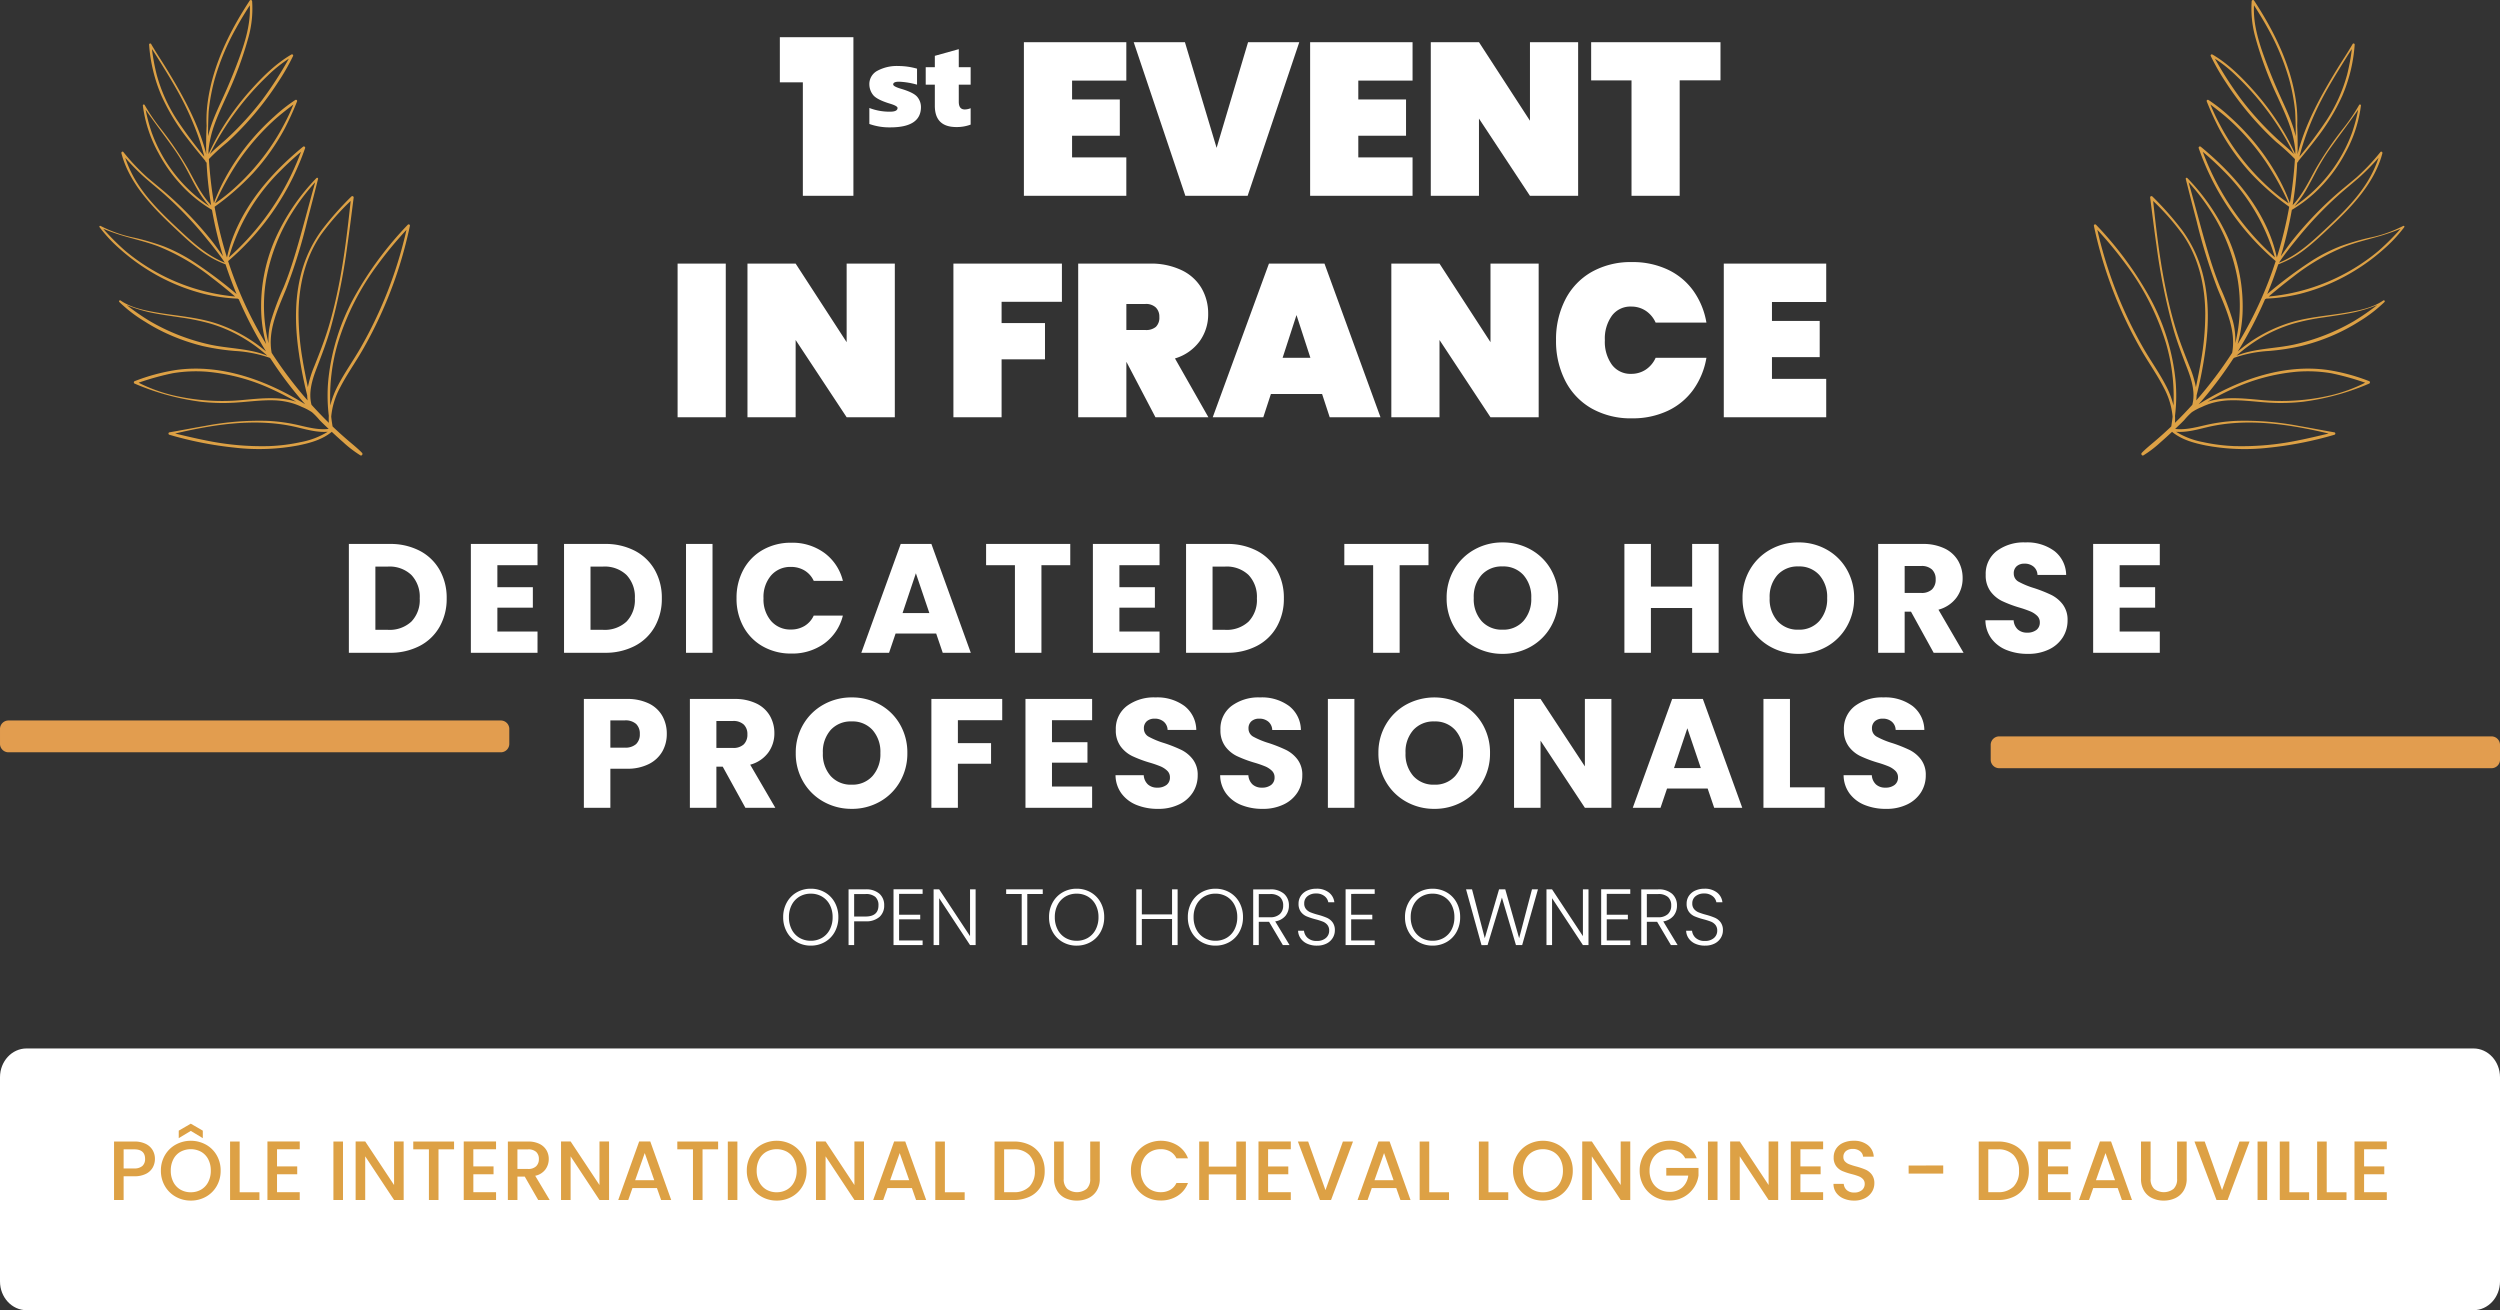<svg xmlns="http://www.w3.org/2000/svg" width="704.541" height="369.236" viewBox="0 0 704.541 369.236">
  <rect x="0" y="0" width="704.541" height="369.236" fill="#333333" stroke="none"/>
  <g id="First" transform="translate(-703 -213.604)">
    <g id="Groupe_1757" data-name="Groupe 1757" transform="translate(703 509.076)">
      <path id="Tracé_3701" data-name="Tracé 3701" d="M5.34,0C1.21,0-2.136,3.631-2.136,8.1V65.66c0,4.473,3.346,8.1,7.476,8.1H694.929c4.127,0,7.476-3.631,7.476-8.1V8.1c0-4.473-3.35-8.1-7.476-8.1Z" transform="translate(2.136)" fill="#fff"/>
      <path id="Tracé_3702" data-name="Tracé 3702" d="M37.274,12.7a4.976,4.976,0,0,1-.593,2.371,4.443,4.443,0,0,1-1.9,1.814,7.041,7.041,0,0,1-3.344.7H28.452v6.687h-2.7V7.794H31.44a7.186,7.186,0,0,1,3.213.652,4.534,4.534,0,0,1,1.968,1.767A4.839,4.839,0,0,1,37.274,12.7Zm-5.834,2.68a3.3,3.3,0,0,0,2.3-.7A2.559,2.559,0,0,0,34.5,12.7q0-2.7-3.059-2.7H28.452v5.383Zm15.936,9.059a8.537,8.537,0,0,1-4.233-1.079,8,8,0,0,1-3.059-3.012A8.481,8.481,0,0,1,38.957,16a8.417,8.417,0,0,1,1.126-4.34,8.02,8.02,0,0,1,3.059-3,8.889,8.889,0,0,1,8.489,0,7.935,7.935,0,0,1,3.047,3A8.487,8.487,0,0,1,55.794,16a8.551,8.551,0,0,1-1.115,4.351,7.91,7.91,0,0,1-3.047,3.012A8.584,8.584,0,0,1,47.376,24.441Zm0-2.348a5.681,5.681,0,0,0,2.917-.747,5.179,5.179,0,0,0,2-2.134A6.853,6.853,0,0,0,53.02,16a6.781,6.781,0,0,0-.723-3.2,5.116,5.116,0,0,0-2-2.111,6.154,6.154,0,0,0-5.834,0,5.116,5.116,0,0,0-2,2.111,6.781,6.781,0,0,0-.723,3.2,6.853,6.853,0,0,0,.723,3.213,5.178,5.178,0,0,0,2,2.134A5.681,5.681,0,0,0,47.376,22.094Zm0-17.287L43.985,6.846V4.735l3.391-1.968,3.391,1.968V6.846ZM61.153,22.094h5.573v2.182H58.45V7.794h2.7ZM71.682,9.976v4.838h5.691v2.205H71.682V22.07h6.4v2.205H68.979V7.771h9.106V9.976ZM90.274,7.794V24.275h-2.7V7.794Zm17.1,16.481h-2.7L96.534,11.968V24.275h-2.7V7.771h2.7l8.134,12.284V7.771h2.7Zm14.2-16.481V10h-4.387V24.275h-2.7V10h-4.411V7.794Zm5.43,2.182v4.838H132.7v2.205h-5.691V22.07h6.4v2.205H124.3V7.771h9.106V9.976Zm18.283,14.3L141.5,17.683h-2.063v6.592h-2.7V7.794h5.691a7.077,7.077,0,0,1,3.213.664,4.606,4.606,0,0,1,1.968,1.779,4.839,4.839,0,0,1,.652,2.49,4.934,4.934,0,0,1-.937,2.929,4.754,4.754,0,0,1-2.881,1.79l4.079,6.83Zm-5.857-8.75h2.988a3.135,3.135,0,0,0,2.288-.759,2.732,2.732,0,0,0,.771-2.039,2.636,2.636,0,0,0-.759-2,3.224,3.224,0,0,0-2.3-.723h-2.988Zm25.824,8.75h-2.7l-8.134-12.307V24.275h-2.7V7.771h2.7l8.134,12.284V7.771h2.7Zm13.493-3.367h-6.9l-1.186,3.367h-2.822l5.9-16.5h3.13l5.9,16.5h-2.846ZM177.99,18.7l-2.68-7.659-2.7,7.659Zm18-10.908V10H191.6V24.275h-2.7V10h-4.411V7.794Zm5.43,0V24.275h-2.7V7.794Zm11.074,16.647a8.537,8.537,0,0,1-4.233-1.079,8,8,0,0,1-3.059-3.012A8.481,8.481,0,0,1,204.075,16a8.417,8.417,0,0,1,1.126-4.34,8.02,8.02,0,0,1,3.059-3,8.889,8.889,0,0,1,8.489,0,7.935,7.935,0,0,1,3.047,3A8.487,8.487,0,0,1,220.912,16a8.551,8.551,0,0,1-1.115,4.351,7.91,7.91,0,0,1-3.047,3.012A8.584,8.584,0,0,1,212.494,24.441Zm0-2.348a5.681,5.681,0,0,0,2.917-.747,5.179,5.179,0,0,0,2-2.134A6.853,6.853,0,0,0,218.137,16a6.781,6.781,0,0,0-.723-3.2,5.116,5.116,0,0,0-2-2.111,6.154,6.154,0,0,0-5.834,0,5.116,5.116,0,0,0-2,2.111,6.781,6.781,0,0,0-.723,3.2,6.852,6.852,0,0,0,.723,3.213,5.178,5.178,0,0,0,2,2.134A5.681,5.681,0,0,0,212.494,22.094Zm24.615,2.182h-2.7l-8.134-12.307V24.275h-2.7V7.771h2.7L234.4,20.054V7.771h2.7ZM250.6,20.908h-6.9l-1.186,3.367h-2.822l5.9-16.5h3.13l5.9,16.5h-2.846Zm-.759-2.205-2.68-7.659-2.7,7.659ZM259.9,22.094h5.573v2.182h-8.276V7.794h2.7Zm19.374-14.3A10.038,10.038,0,0,1,283.883,8.8a7.211,7.211,0,0,1,3.059,2.893,8.7,8.7,0,0,1,1.079,4.4,8.506,8.506,0,0,1-1.079,4.363,7.126,7.126,0,0,1-3.059,2.834,10.24,10.24,0,0,1-4.612.984h-5.383V7.794Zm0,14.276a5.948,5.948,0,0,0,4.434-1.565,6.018,6.018,0,0,0,1.541-4.411,6.222,6.222,0,0,0-1.541-4.482A5.847,5.847,0,0,0,279.271,10h-2.68V22.07Zm14.11-14.276V18.3a3.746,3.746,0,0,0,.984,2.822,4.463,4.463,0,0,0,5.5,0,3.746,3.746,0,0,0,.984-2.822V7.794h2.7V18.252a6.3,6.3,0,0,1-.877,3.415,5.445,5.445,0,0,1-2.348,2.087,7.573,7.573,0,0,1-3.249.688,7.5,7.5,0,0,1-3.237-.688,5.314,5.314,0,0,1-2.312-2.087,6.439,6.439,0,0,1-.854-3.415V7.794ZM312.328,16a8.417,8.417,0,0,1,1.126-4.34,8.02,8.02,0,0,1,3.059-3,8.993,8.993,0,0,1,8.916.213,7.359,7.359,0,0,1,2.976,3.664h-3.249a4.356,4.356,0,0,0-1.779-1.945,5.277,5.277,0,0,0-2.632-.64,5.753,5.753,0,0,0-2.917.735,5.116,5.116,0,0,0-2,2.111A6.781,6.781,0,0,0,315.1,16a6.781,6.781,0,0,0,.723,3.2,5.2,5.2,0,0,0,2,2.122,5.681,5.681,0,0,0,2.917.747,5.277,5.277,0,0,0,2.632-.64,4.356,4.356,0,0,0,1.779-1.945h3.249a7.3,7.3,0,0,1-2.976,3.652,8.659,8.659,0,0,1-4.683,1.281,8.518,8.518,0,0,1-4.245-1.079,8.045,8.045,0,0,1-3.047-3A8.417,8.417,0,0,1,312.328,16Zm32.393-8.2V24.275h-2.7V17.066h-7.754v7.209h-2.7V7.794h2.7v7.067h7.754V7.794Zm6.26,2.182v4.838h5.691v2.205h-5.691V22.07h6.4v2.205h-9.106V7.771h9.106V9.976Zm23.927-2.182-6.189,16.481h-3.13L359.376,7.794h2.893L367.154,21.5l4.909-13.706ZM387.1,20.908h-6.9l-1.186,3.367h-2.822l5.9-16.5h3.13l5.9,16.5h-2.846Zm-.759-2.205-2.68-7.659-2.7,7.659Zm10.055,3.391h5.573v2.182h-8.276V7.794h2.7Zm16.694,0h5.573v2.182h-8.276V7.794h2.7Zm15.343,2.348a8.537,8.537,0,0,1-4.233-1.079,8,8,0,0,1-3.059-3.012A8.481,8.481,0,0,1,420.011,16a8.417,8.417,0,0,1,1.126-4.34,8.02,8.02,0,0,1,3.059-3,8.889,8.889,0,0,1,8.489,0,7.935,7.935,0,0,1,3.047,3A8.487,8.487,0,0,1,436.848,16a8.551,8.551,0,0,1-1.115,4.351,7.91,7.91,0,0,1-3.047,3.012A8.584,8.584,0,0,1,428.43,24.441Zm0-2.348a5.681,5.681,0,0,0,2.917-.747,5.178,5.178,0,0,0,2-2.134A6.853,6.853,0,0,0,434.073,16a6.781,6.781,0,0,0-.723-3.2,5.116,5.116,0,0,0-2-2.111,6.154,6.154,0,0,0-5.834,0,5.116,5.116,0,0,0-2,2.111,6.781,6.781,0,0,0-.723,3.2,6.853,6.853,0,0,0,.723,3.213,5.179,5.179,0,0,0,2,2.134A5.681,5.681,0,0,0,428.43,22.094Zm24.615,2.182h-2.7l-8.134-12.307V24.275h-2.7V7.771h2.7l8.134,12.284V7.771h2.7Zm15.485-11.738a4.357,4.357,0,0,0-1.779-1.862,5.357,5.357,0,0,0-2.632-.628,5.752,5.752,0,0,0-2.917.735,5.151,5.151,0,0,0-2,2.087,6.535,6.535,0,0,0-.723,3.13,6.605,6.605,0,0,0,.723,3.142,5.133,5.133,0,0,0,2,2.1,5.753,5.753,0,0,0,2.917.735,5.161,5.161,0,0,0,3.581-1.233,5.36,5.36,0,0,0,1.684-3.344h-6.189V15.24h9.082v2.111a8.141,8.141,0,0,1-8.157,7.067,8.518,8.518,0,0,1-4.245-1.079,8.044,8.044,0,0,1-3.047-3A8.417,8.417,0,0,1,455.7,16a8.417,8.417,0,0,1,1.126-4.34,8.02,8.02,0,0,1,3.059-3,8.993,8.993,0,0,1,8.916.213,7.359,7.359,0,0,1,2.976,3.664Zm9.106-4.743V24.275h-2.7V7.794Zm17.1,16.481h-2.7L483.9,11.968V24.275h-2.7V7.771h2.7l8.134,12.284V7.771h2.7Zm6.26-14.3v4.838h5.691v2.205h-5.691V22.07h6.4v2.205H498.29V7.771H507.4V9.976Zm15.153,14.465a7.382,7.382,0,0,1-2.988-.581,4.9,4.9,0,0,1-2.087-1.648,4.186,4.186,0,0,1-.759-2.49h2.893a2.612,2.612,0,0,0,.842,1.755,2.984,2.984,0,0,0,2.1.688,3.232,3.232,0,0,0,2.182-.676,2.2,2.2,0,0,0,.783-1.743,1.9,1.9,0,0,0-.486-1.352,3.252,3.252,0,0,0-1.209-.806,18.242,18.242,0,0,0-2-.617,18.772,18.772,0,0,1-2.62-.866,4.33,4.33,0,0,1-1.719-1.364,3.941,3.941,0,0,1-.711-2.466,4.384,4.384,0,0,1,.711-2.49,4.545,4.545,0,0,1,1.992-1.636,7.237,7.237,0,0,1,2.964-.569,6.177,6.177,0,0,1,3.925,1.2,4.418,4.418,0,0,1,1.7,3.284H518.66a2.165,2.165,0,0,0-.854-1.541,3.156,3.156,0,0,0-2.063-.64,2.927,2.927,0,0,0-1.9.593,2.066,2.066,0,0,0-.735,1.707,1.733,1.733,0,0,0,.462,1.245,3.265,3.265,0,0,0,1.174.771,18.22,18.22,0,0,0,1.945.617,20.3,20.3,0,0,1,2.668.9,4.44,4.44,0,0,1,1.755,1.387,3.987,3.987,0,0,1,.723,2.5,4.5,4.5,0,0,1-.676,2.371,4.876,4.876,0,0,1-1.968,1.79A6.49,6.49,0,0,1,516.146,24.441Zm25.089-9.889v2.277h-9.746V14.553Zm15.39-6.758A10.038,10.038,0,0,1,561.238,8.8,7.21,7.21,0,0,1,564.3,11.7a8.7,8.7,0,0,1,1.079,4.4,8.506,8.506,0,0,1-1.079,4.363,7.125,7.125,0,0,1-3.059,2.834,10.24,10.24,0,0,1-4.612.984h-5.383V7.794Zm0,14.276A5.948,5.948,0,0,0,561.06,20.5a6.018,6.018,0,0,0,1.541-4.411,6.222,6.222,0,0,0-1.541-4.482A5.847,5.847,0,0,0,556.625,10h-2.68V22.07ZM570.759,9.976v4.838h5.691v2.205h-5.691V22.07h6.4v2.205h-9.106V7.771h9.106V9.976Zm19.659,10.932h-6.9l-1.186,3.367h-2.822l5.9-16.5h3.13l5.9,16.5H591.6Zm-.759-2.205-2.68-7.659-2.7,7.659ZM599.689,7.794V18.3a3.746,3.746,0,0,0,.984,2.822,4.463,4.463,0,0,0,5.5,0,3.746,3.746,0,0,0,.984-2.822V7.794h2.7V18.252a6.3,6.3,0,0,1-.877,3.415,5.445,5.445,0,0,1-2.348,2.087,7.573,7.573,0,0,1-3.249.688,7.494,7.494,0,0,1-3.237-.688,5.313,5.313,0,0,1-2.312-2.087,6.439,6.439,0,0,1-.854-3.415V7.794Zm27.887,0-6.189,16.481h-3.13L612.044,7.794h2.893L619.822,21.5l4.909-13.706Zm4.956,0V24.275h-2.7V7.794Zm6.26,14.3h5.573v2.182H636.09V7.794h2.7Zm10.529,0h5.573v2.182h-8.276V7.794h2.7ZM659.851,9.976v4.838h5.691v2.205h-5.691V22.07h6.4v2.205h-9.106V7.771h9.106V9.976Z" transform="translate(6.388 18.433)" fill="#dda145"/>
    </g>
    <path id="Tracé_3704" data-name="Tracé 3704" d="M-192.736-24.483a17.837,17.837,0,0,1,8.474,1.922,13.732,13.732,0,0,1,5.613,5.395,15.851,15.851,0,0,1,1.988,8.016,15.883,15.883,0,0,1-1.988,7.994,13.659,13.659,0,0,1-5.635,5.417,17.87,17.87,0,0,1-8.453,1.922h-11.489V-24.483Zm-.48,24.2a9.015,9.015,0,0,0,6.6-2.315,8.766,8.766,0,0,0,2.359-6.552,8.917,8.917,0,0,0-2.359-6.6,8.917,8.917,0,0,0-6.6-2.359h-3.538V-.283Zm30.84-18.216v6.2h10v5.766h-10V.2h11.314V6.182h-18.784V-24.483h18.784V-18.5Zm30.272-5.985a17.837,17.837,0,0,1,8.474,1.922,13.732,13.732,0,0,1,5.613,5.395,15.851,15.851,0,0,1,1.988,8.016,15.883,15.883,0,0,1-1.988,7.994,13.659,13.659,0,0,1-5.635,5.417A17.87,17.87,0,0,1-132.1,6.182h-11.489V-24.483Zm-.48,24.2a9.015,9.015,0,0,0,6.6-2.315A8.766,8.766,0,0,0-123.63-9.15a8.917,8.917,0,0,0-2.359-6.6,8.917,8.917,0,0,0-6.6-2.359h-3.538V-.283Zm30.84-24.2V6.182h-7.47V-24.483Zm6.771,15.289a16.483,16.483,0,0,1,1.966-8.1,14.049,14.049,0,0,1,5.482-5.548,15.916,15.916,0,0,1,7.972-1.988,15.254,15.254,0,0,1,9.348,2.883,13.846,13.846,0,0,1,5.2,7.863H-73.22a6.633,6.633,0,0,0-2.6-2.927,7.308,7.308,0,0,0-3.822-1,7.134,7.134,0,0,0-5.591,2.4,9.3,9.3,0,0,0-2.14,6.421,9.3,9.3,0,0,0,2.14,6.421,7.134,7.134,0,0,0,5.591,2.4,7.308,7.308,0,0,0,3.822-1A6.632,6.632,0,0,0-73.22-4.3h8.212a13.745,13.745,0,0,1-5.2,7.841A15.334,15.334,0,0,1-79.554,6.4a15.916,15.916,0,0,1-7.972-1.988,14.088,14.088,0,0,1-5.482-5.526A16.359,16.359,0,0,1-94.974-9.194ZM-38.71.766H-50.155L-51.99,6.182h-7.819l11.1-30.665h8.649l11.1,30.665h-7.907ZM-40.632-5l-3.8-11.227L-48.19-5ZM-.925-24.483V-18.5H-9.05V6.182h-7.47V-18.5h-8.125v-5.985ZM12.923-18.5v6.2h10v5.766h-10V.2H24.237V6.182H5.453V-24.483H24.237V-18.5ZM43.2-24.483a17.837,17.837,0,0,1,8.474,1.922,13.732,13.732,0,0,1,5.613,5.395A15.851,15.851,0,0,1,59.271-9.15a15.883,15.883,0,0,1-1.988,7.994A13.659,13.659,0,0,1,51.648,4.26,17.87,17.87,0,0,1,43.2,6.182H31.707V-24.483Zm-.481,24.2a9.015,9.015,0,0,0,6.6-2.315A8.766,8.766,0,0,0,51.67-9.15a8.917,8.917,0,0,0-2.359-6.6,8.917,8.917,0,0,0-6.6-2.359H39.176V-.283Zm57.312-24.2V-18.5H91.9V6.182h-7.47V-18.5H76.307v-5.985Zm20.88,30.971a16,16,0,0,1-7.928-2.009,15.021,15.021,0,0,1-5.722-5.613,15.688,15.688,0,0,1-2.119-8.1,15.572,15.572,0,0,1,2.119-8.081,15.069,15.069,0,0,1,5.722-5.591,16,16,0,0,1,7.928-2.009,16,16,0,0,1,7.928,2.009,14.753,14.753,0,0,1,5.679,5.591,15.826,15.826,0,0,1,2.075,8.081,15.815,15.815,0,0,1-2.1,8.1,14.908,14.908,0,0,1-5.679,5.613A15.883,15.883,0,0,1,120.907,6.488Zm0-6.815a7.525,7.525,0,0,0,5.875-2.446,9.286,9.286,0,0,0,2.206-6.465,9.269,9.269,0,0,0-2.206-6.487,7.558,7.558,0,0,0-5.875-2.424,7.645,7.645,0,0,0-5.919,2.4,9.252,9.252,0,0,0-2.206,6.509,9.269,9.269,0,0,0,2.206,6.487A7.61,7.61,0,0,0,120.907-.327ZM181.8-24.483V6.182h-7.47V-6.442h-11.62V6.182h-7.47V-24.483h7.47V-12.47h11.62V-24.483ZM204.3,6.488a16,16,0,0,1-7.928-2.009,15.021,15.021,0,0,1-5.722-5.613,15.688,15.688,0,0,1-2.119-8.1,15.572,15.572,0,0,1,2.119-8.081,15.069,15.069,0,0,1,5.722-5.591A16,16,0,0,1,204.3-24.92a16,16,0,0,1,7.928,2.009,14.753,14.753,0,0,1,5.679,5.591,15.826,15.826,0,0,1,2.075,8.081,15.815,15.815,0,0,1-2.1,8.1A14.909,14.909,0,0,1,212.2,4.479,15.883,15.883,0,0,1,204.3,6.488Zm0-6.815a7.525,7.525,0,0,0,5.875-2.446,9.286,9.286,0,0,0,2.206-6.465,9.269,9.269,0,0,0-2.206-6.487,7.558,7.558,0,0,0-5.875-2.424,7.645,7.645,0,0,0-5.919,2.4,9.252,9.252,0,0,0-2.206,6.509,9.269,9.269,0,0,0,2.206,6.487A7.61,7.61,0,0,0,204.3-.327Zm38.092,6.509L236.012-5.394h-1.791V6.182h-7.47V-24.483h12.537a13.8,13.8,0,0,1,6.181,1.267,8.726,8.726,0,0,1,3.822,3.473,9.69,9.69,0,0,1,1.267,4.914,9.127,9.127,0,0,1-1.725,5.46,9.287,9.287,0,0,1-5.089,3.407L250.82,6.182Zm-8.169-16.862h4.63a4.239,4.239,0,0,0,3.08-1,3.792,3.792,0,0,0,1.027-2.839,3.674,3.674,0,0,0-1.027-2.752,4.239,4.239,0,0,0-3.08-1h-4.63ZM268.949,6.488A15.775,15.775,0,0,1,262.92,5.4a9.826,9.826,0,0,1-4.259-3.233,8.831,8.831,0,0,1-1.682-5.155h7.95a3.858,3.858,0,0,0,1.179,2.6,3.791,3.791,0,0,0,2.621.9,4.1,4.1,0,0,0,2.621-.764,2.557,2.557,0,0,0,.961-2.119,2.508,2.508,0,0,0-.764-1.878,6.167,6.167,0,0,0-1.878-1.223A30.216,30.216,0,0,0,266.5-6.573a34.483,34.483,0,0,1-4.849-1.835,8.959,8.959,0,0,1-3.233-2.708,7.546,7.546,0,0,1-1.354-4.674,8.037,8.037,0,0,1,3.1-6.705,12.744,12.744,0,0,1,8.081-2.424,12.892,12.892,0,0,1,8.169,2.424,8.679,8.679,0,0,1,3.32,6.749h-8.081a3.161,3.161,0,0,0-1.092-2.337,3.847,3.847,0,0,0-2.577-.852,3.212,3.212,0,0,0-2.184.721,2.6,2.6,0,0,0-.83,2.075,2.572,2.572,0,0,0,1.4,2.315,22.916,22.916,0,0,0,4.368,1.791,40.4,40.4,0,0,1,4.827,1.922,9.189,9.189,0,0,1,3.211,2.665,7.133,7.133,0,0,1,1.354,4.5A8.829,8.829,0,0,1,278.8,1.814a9.331,9.331,0,0,1-3.866,3.407A13.234,13.234,0,0,1,268.949,6.488ZM294.809-18.5v6.2h10v5.766h-10V.2h11.314V6.182H287.339V-24.483h18.784V-18.5Zm-409.44,47.571a9.875,9.875,0,0,1-1.223,4.871,8.993,8.993,0,0,1-3.757,3.56,13.226,13.226,0,0,1-6.29,1.354h-4.63V49.865H-138V19.2h12.1a13.77,13.77,0,0,1,6.2,1.267,8.706,8.706,0,0,1,3.8,3.495A10.157,10.157,0,0,1-114.631,29.072Zm-11.838,3.844a4.456,4.456,0,0,0,3.189-1,3.747,3.747,0,0,0,1.048-2.839,3.748,3.748,0,0,0-1.048-2.839,4.456,4.456,0,0,0-3.189-1h-4.063v7.688Zm33.985,16.949-6.378-11.576h-1.791V49.865h-7.47V19.2h12.537A13.8,13.8,0,0,1-89.4,20.467a8.726,8.726,0,0,1,3.822,3.473,9.691,9.691,0,0,1,1.267,4.914,9.128,9.128,0,0,1-1.725,5.46,9.287,9.287,0,0,1-5.089,3.407l7.077,12.144ZM-100.653,33h4.63a4.239,4.239,0,0,0,3.08-1,3.792,3.792,0,0,0,1.027-2.839,3.674,3.674,0,0,0-1.027-2.752,4.239,4.239,0,0,0-3.08-1h-4.63Zm38.135,17.167a16,16,0,0,1-7.928-2.009,15.021,15.021,0,0,1-5.722-5.613,15.688,15.688,0,0,1-2.119-8.1,15.572,15.572,0,0,1,2.119-8.081,15.069,15.069,0,0,1,5.722-5.591,16,16,0,0,1,7.928-2.009,16,16,0,0,1,7.928,2.009,14.753,14.753,0,0,1,5.679,5.591,15.826,15.826,0,0,1,2.075,8.081,15.815,15.815,0,0,1-2.1,8.1,14.908,14.908,0,0,1-5.679,5.613A15.883,15.883,0,0,1-62.518,50.171Zm0-6.815a7.525,7.525,0,0,0,5.875-2.446,9.286,9.286,0,0,0,2.206-6.465,9.269,9.269,0,0,0-2.206-6.487,7.558,7.558,0,0,0-5.875-2.424,7.645,7.645,0,0,0-5.919,2.4,9.252,9.252,0,0,0-2.206,6.509,9.269,9.269,0,0,0,2.206,6.487A7.61,7.61,0,0,0-62.518,43.356ZM-20.1,19.2v5.985H-32.595v6.465h9.348v5.81h-9.348V49.865h-7.47V19.2Zm14.022,5.985v6.2h10v5.766h-10v6.727H5.235v5.985H-13.549V19.2H5.235v5.985ZM23.8,50.171a15.774,15.774,0,0,1-6.028-1.092,9.826,9.826,0,0,1-4.259-3.233,8.831,8.831,0,0,1-1.682-5.155h7.95a3.858,3.858,0,0,0,1.179,2.6,3.791,3.791,0,0,0,2.621.9,4.1,4.1,0,0,0,2.621-.764,2.557,2.557,0,0,0,.961-2.119,2.508,2.508,0,0,0-.764-1.878A6.167,6.167,0,0,0,24.521,38.2a30.215,30.215,0,0,0-3.167-1.092A34.483,34.483,0,0,1,16.5,35.275a8.959,8.959,0,0,1-3.233-2.708,7.546,7.546,0,0,1-1.354-4.674,8.037,8.037,0,0,1,3.1-6.705A12.744,12.744,0,0,1,23.1,18.763a12.892,12.892,0,0,1,8.169,2.424,8.679,8.679,0,0,1,3.32,6.749H26.508A3.161,3.161,0,0,0,25.416,25.6a3.847,3.847,0,0,0-2.577-.852,3.212,3.212,0,0,0-2.184.721,2.6,2.6,0,0,0-.83,2.075,2.572,2.572,0,0,0,1.4,2.315,22.914,22.914,0,0,0,4.368,1.791,40.4,40.4,0,0,1,4.827,1.922,9.189,9.189,0,0,1,3.211,2.665,7.133,7.133,0,0,1,1.354,4.5A8.829,8.829,0,0,1,33.65,45.5,9.331,9.331,0,0,1,29.785,48.9,13.234,13.234,0,0,1,23.8,50.171Zm29.486,0a15.774,15.774,0,0,1-6.028-1.092A9.826,9.826,0,0,1,43,45.846a8.831,8.831,0,0,1-1.682-5.155h7.95a3.858,3.858,0,0,0,1.179,2.6,3.791,3.791,0,0,0,2.621.9,4.1,4.1,0,0,0,2.621-.764A2.557,2.557,0,0,0,56.65,41.3a2.508,2.508,0,0,0-.764-1.878A6.167,6.167,0,0,0,54.007,38.2,30.215,30.215,0,0,0,50.84,37.11a34.483,34.483,0,0,1-4.849-1.835,8.959,8.959,0,0,1-3.233-2.708A7.546,7.546,0,0,1,41.4,27.893a8.037,8.037,0,0,1,3.1-6.705,12.744,12.744,0,0,1,8.081-2.424,12.892,12.892,0,0,1,8.169,2.424,8.679,8.679,0,0,1,3.32,6.749H55.994A3.161,3.161,0,0,0,54.9,25.6a3.847,3.847,0,0,0-2.577-.852,3.212,3.212,0,0,0-2.184.721,2.6,2.6,0,0,0-.83,2.075,2.572,2.572,0,0,0,1.4,2.315,22.914,22.914,0,0,0,4.368,1.791A40.4,40.4,0,0,1,59.9,33.571a9.189,9.189,0,0,1,3.211,2.665,7.133,7.133,0,0,1,1.354,4.5A8.829,8.829,0,0,1,63.136,45.5,9.331,9.331,0,0,1,59.271,48.9,13.234,13.234,0,0,1,53.286,50.171ZM79.146,19.2V49.865h-7.47V19.2Zm22.54,30.971a16,16,0,0,1-7.928-2.009,15.021,15.021,0,0,1-5.722-5.613,15.688,15.688,0,0,1-2.119-8.1,15.572,15.572,0,0,1,2.119-8.081,15.069,15.069,0,0,1,5.722-5.591,16.646,16.646,0,0,1,15.857,0,14.753,14.753,0,0,1,5.679,5.591,15.826,15.826,0,0,1,2.075,8.081,15.815,15.815,0,0,1-2.1,8.1,14.908,14.908,0,0,1-5.679,5.613A15.883,15.883,0,0,1,101.687,50.171Zm0-6.815a7.525,7.525,0,0,0,5.875-2.446,9.286,9.286,0,0,0,2.206-6.465,9.269,9.269,0,0,0-2.206-6.487,7.558,7.558,0,0,0-5.875-2.424,7.645,7.645,0,0,0-5.919,2.4,9.252,9.252,0,0,0-2.206,6.509,9.269,9.269,0,0,0,2.206,6.487A7.61,7.61,0,0,0,101.687,43.356Zm49.886,6.509H144.1L131.609,30.95V49.865h-7.47V19.2h7.47l12.493,19v-19h7.47ZM178.7,44.449H167.255l-1.835,5.417H157.6L168.7,19.2h8.649l11.1,30.665h-7.907Zm-1.922-5.766-3.8-11.227L169.22,38.682ZM201.9,44.1h9.785v5.766H194.426V19.2h7.47Zm27.083,6.072a15.774,15.774,0,0,1-6.028-1.092,9.826,9.826,0,0,1-4.259-3.233,8.831,8.831,0,0,1-1.682-5.155h7.95a3.858,3.858,0,0,0,1.179,2.6,3.791,3.791,0,0,0,2.621.9,4.1,4.1,0,0,0,2.621-.764,2.557,2.557,0,0,0,.961-2.119,2.508,2.508,0,0,0-.764-1.878A6.167,6.167,0,0,0,229.7,38.2a30.216,30.216,0,0,0-3.167-1.092,34.481,34.481,0,0,1-4.849-1.835,8.959,8.959,0,0,1-3.233-2.708,7.546,7.546,0,0,1-1.354-4.674,8.037,8.037,0,0,1,3.1-6.705,12.744,12.744,0,0,1,8.081-2.424,12.892,12.892,0,0,1,8.169,2.424,8.679,8.679,0,0,1,3.32,6.749h-8.081A3.161,3.161,0,0,0,230.6,25.6a3.847,3.847,0,0,0-2.577-.852,3.212,3.212,0,0,0-2.184.721,2.6,2.6,0,0,0-.83,2.075,2.572,2.572,0,0,0,1.4,2.315,22.915,22.915,0,0,0,4.368,1.791,40.4,40.4,0,0,1,4.827,1.922,9.189,9.189,0,0,1,3.211,2.665,7.133,7.133,0,0,1,1.354,4.5,8.829,8.829,0,0,1-1.332,4.761,9.331,9.331,0,0,1-3.866,3.407A13.234,13.234,0,0,1,228.979,50.171Z" transform="translate(1005.543 391.384)" fill="#fff"/>
    <g id="Groupe_1749" data-name="Groupe 1749" transform="translate(703 416.649)">
      <path id="Tracé_3562" data-name="Tracé 3562" d="M1.71,0A2.4,2.4,0,0,0-.6,2.486V6.479A2.4,2.4,0,0,0,1.71,8.965H140.618a2.4,2.4,0,0,0,2.311-2.486V2.486A2.4,2.4,0,0,0,140.618,0Z" transform="translate(0.601)" fill="#e29d4f"/>
    </g>
    <g id="Groupe_1750" data-name="Groupe 1750" transform="translate(1264.011 421.131)">
      <path id="Tracé_3562-2" data-name="Tracé 3562" d="M1.71,0A2.4,2.4,0,0,0-.6,2.486V6.479A2.4,2.4,0,0,0,1.71,8.965H140.618a2.4,2.4,0,0,0,2.311-2.486V2.486A2.4,2.4,0,0,0,140.618,0Z" transform="translate(0.601)" fill="#e29d4f"/>
    </g>
    <path id="Tracé_3699" data-name="Tracé 3699" d="M86.254-7.546A98.438,98.438,0,0,0,71.285,12.627a61.312,61.312,0,0,0-7.448,23.729,46.919,46.919,0,0,0,.155,9.96,14.756,14.756,0,0,0,.019,1.977q-2.525-2.47-4.894-5.095c-.907-3.439.18-7,1.43-10.252,1.387-3.608,2.762-7.19,3.847-10.9a172.626,172.626,0,0,0,4.8-23.6c.658-4.53,1.215-9.077,1.8-13.617a.375.375,0,0,0-.64-.324A87.768,87.768,0,0,0,62.093-6.16,36.15,36.15,0,0,0,56.787,4.192c-2.515,7.854-2.43,16.3-1.241,24.385A118.192,118.192,0,0,0,57.9,40.537a10.331,10.331,0,0,0,.113,1.428,115.257,115.257,0,0,1-10.12-13.4c-1.191-6.232,1.737-12.313,4.059-17.977A154.307,154.307,0,0,0,57.928-8.667q1.56-5.893,3.037-11.805a.264.264,0,0,0-.45-.229A59.135,59.135,0,0,0,48.837-3.41a47.356,47.356,0,0,0-3.884,20.857,39.207,39.207,0,0,0,1.381,8.63c-.157-.257-.318-.511-.473-.769A110.174,110.174,0,0,1,35.611,2.7,73.448,73.448,0,0,0,53.989-21.1a75.563,75.563,0,0,0,3.337-8.072.372.372,0,0,0-.561-.383C48.681-22.916,41.48-14.911,37.425-5.149a39.673,39.673,0,0,0-2.132,6.832A114.328,114.328,0,0,1,31.8-12.6a72.915,72.915,0,0,0,10.851-9.487,62.882,62.882,0,0,0,8.8-12.348,83.444,83.444,0,0,0,3.583-7.842.334.334,0,0,0-.475-.429,45.888,45.888,0,0,0-5.894,4.627,65.682,65.682,0,0,0-5.4,5.392A63.369,63.369,0,0,0,34.6-20.314a51.443,51.443,0,0,0-2.988,6.66q-.2-1.181-.373-2.365c-.485-3.315-.833-6.667-1.046-10.03a58.329,58.329,0,0,1,5.233-4.78c1.835-1.66,3.583-3.425,5.258-5.246a87.731,87.731,0,0,0,9-11.624,62.387,62.387,0,0,0,4.231-7.393.33.33,0,0,0-.469-.424c-4.388,2.556-8.113,6.263-11.482,10.026a73.625,73.625,0,0,0-8.693,11.884,66.467,66.467,0,0,0-3.16,6.141c-.016-.318-.021-.636-.036-.954a30.213,30.213,0,0,1,1.642-7.214c.95-2.686,2.169-5.266,3.337-7.86a103.536,103.536,0,0,0,6.4-17.262,30.339,30.339,0,0,0,.927-9.785.375.375,0,0,0-.7-.146c-5.56,8.484-10.268,17.969-11.754,28.1a36.581,36.581,0,0,0-.373,7.126c-.125,2.689-.168,5.376-.1,8.062-2.161-8.613-6.58-16.531-11.178-24.062-1.436-2.351-2.992-4.639-4.361-7.029a.312.312,0,0,0-.569.186,44.315,44.315,0,0,0,3.511,14.47,58.9,58.9,0,0,0,7.366,12.109c1.608,2.122,3.308,4.173,5.006,6.223.013.057.029.113.043.171a.261.261,0,0,0,.272.221c.1,2.183.271,4.366.518,6.55q.314,2.765.77,5.511c-2.8-2.984-4.575-6.726-6.526-10.289a96.532,96.532,0,0,0-7.764-11.39,53.12,53.12,0,0,1-4.459-6.58.272.272,0,0,0-.5.163,37.249,37.249,0,0,0,4.369,13.332A42.516,42.516,0,0,0,24.6-16.548a39.07,39.07,0,0,0,6.412,4.779.229.229,0,0,0,.049.017A113.386,113.386,0,0,0,34.187,1.362C33-.331,31.812-2.021,30.507-3.628Q27.938-6.79,25.134-9.75t-5.867-5.7c-2.1-1.884-4.315-3.627-6.461-5.455a60.422,60.422,0,0,1-6.727-7.145c-.234-.277-.617.063-.541.35,1.5,5.762,5.025,10.749,9,15.091,2.071,2.264,4.293,4.381,6.531,6.478C23.051-4.264,25.048-2.405,27.2-.737a28.315,28.315,0,0,0,7.689,4.355C35.813,6.449,36.858,9.244,38,12A122.32,122.32,0,0,0,25.1,2.4a47.823,47.823,0,0,0-7.7-3.88A70.047,70.047,0,0,0,9.2-3.88,36.578,36.578,0,0,1-.336-7.21a.233.233,0,0,0-.3.331A40.669,40.669,0,0,0,5.424-.443,55.393,55.393,0,0,0,12.5,4.879a55.5,55.5,0,0,0,16.45,7.1,48.528,48.528,0,0,0,9.344,1.3l.074.063a.381.381,0,0,0,.233.091A113.637,113.637,0,0,0,46.3,28.171a42.435,42.435,0,0,0-13.364-7.68c-5.758-2.022-11.79-2.3-17.749-3.354-3.32-.587-7.039-1.345-9.848-3.314a.28.28,0,0,0-.377.414,39.744,39.744,0,0,0,7.089,5.451,52.361,52.361,0,0,0,8.04,4.2,56.255,56.255,0,0,0,8.293,2.74,64.758,64.758,0,0,0,9.119,1.4,35.877,35.877,0,0,1,9.834,1.931c.073.068.15.131.223.2a110.5,110.5,0,0,0,8.13,10.99c.541.643,1.092,1.278,1.647,1.909C46.64,36.359,33.748,31.605,21,33.382A55.073,55.073,0,0,0,9.294,36.531a.376.376,0,0,0-.053.685,70.409,70.409,0,0,0,18.5,5.108,55.5,55.5,0,0,0,9.678.275c3.613-.209,7.214-.744,10.84-.667a20.984,20.984,0,0,1,5.172.742A18.407,18.407,0,0,1,56.4,43.8a15.7,15.7,0,0,1,2.845,1.489A19.422,19.422,0,0,1,61.383,47.5c.77.806,1.6,1.565,2.4,2.34.055.054.112.105.168.158-2.862.331-5.67-.407-8.446-1.05a49.284,49.284,0,0,0-8.657-1.216,81.037,81.037,0,0,0-17.742,1.422c-3.334.573-6.653,1.228-9.986,1.8a.352.352,0,0,0-.049.692,101.959,101.959,0,0,0,18.339,3.622A59.48,59.48,0,0,0,55.4,54.643c3.332-.677,6.763-1.616,9.429-3.824,1.076,1.013,2.165,2.011,3.28,2.982a31.9,31.9,0,0,0,4.759,3.636c.437.256.808-.369.484-.7-1.253-1.285-2.656-2.388-4.016-3.556q-1.945-1.671-3.812-3.429c-.158-.15-.313-.3-.471-.454q-.231-1.372-.385-2.749a21.306,21.306,0,0,1,2.467-8.128c1.9-3.729,4.36-7.152,6.439-10.781A120.753,120.753,0,0,0,83.333,5.805,120.8,120.8,0,0,0,86.848-7.244a.348.348,0,0,0-.594-.3M56.548,30.161A76.379,76.379,0,0,1,55.459,17.5c.064-7.8,1.812-15.6,6.249-22.118a69.08,69.08,0,0,1,8.441-9.63C69.319-6.421,68.4,1.4,66.88,9.12c-.78,3.977-1.7,7.932-2.853,11.819S61.4,28.58,59.9,32.353a29.436,29.436,0,0,0-1.81,5.9c-.541-2.693-1.11-5.382-1.544-8.1M50.471-22.854c1.81-1.836,3.717-3.572,5.685-5.236a74.42,74.42,0,0,1-15.3,24.839Q38.46-.676,35.835,1.67A56.043,56.043,0,0,1,50.471-22.854m-11.942-2.6A66.44,66.44,0,0,1,48.275-36.74c1.827-1.689,3.783-3.183,5.739-4.7a55.207,55.207,0,0,1-2.773,5.887,62.694,62.694,0,0,1-3.9,6.408A65.271,65.271,0,0,1,37.547-18a52.261,52.261,0,0,1-5.6,4.444,81.818,81.818,0,0,1,6.578-11.9m8.249-24.11a38.363,38.363,0,0,1,5.956-4.78,105.32,105.32,0,0,1-7.4,11.475,86.775,86.775,0,0,1-9.886,10.9c-1.63,1.517-3.437,2.922-4.984,4.544A78.69,78.69,0,0,1,46.778-49.562M21.346-36.882a45.2,45.2,0,0,1-5.872-12.99,60.123,60.123,0,0,1-1.332-7.194c1.088,1.623,2.106,3.3,3.135,4.957,1.24,2,2.456,4.016,3.617,6.063a84.209,84.209,0,0,1,6.075,12.99c.745,2.073,1.4,4.189,1.954,6.325a121.006,121.006,0,0,1-7.576-10.151M31.938-48.934A68,68,0,0,1,37.893-63c1.2-2.177,2.5-4.293,3.834-6.386.3,5.749-1.658,11.387-3.672,16.7q-1.678,4.426-3.635,8.737c-1.175,2.592-2.4,5.166-3.368,7.846a30.976,30.976,0,0,0-1.077,3.639q-.034-3.541.159-7.066a55.477,55.477,0,0,1,1.8-9.4M14.031-33.673a46.681,46.681,0,0,1-1.65-6.266c2.452,3.539,5.062,6.949,7.568,10.452A57.188,57.188,0,0,1,23.7-23.533c1.058,1.944,2.037,3.931,3.141,5.85a28.11,28.11,0,0,0,3.481,4.911,42.494,42.494,0,0,1-16.294-20.9M22.207-5.742c-4.275-4-8.615-8.083-11.849-13.007a32.337,32.337,0,0,1-3.744-7.68,65.164,65.164,0,0,0,4.967,5.1c2.064,1.876,4.269,3.589,6.345,5.451a105.237,105.237,0,0,1,11.38,11.96c1.867,2.3,3.75,4.611,5.39,7.081-4.807-1.91-8.758-5.415-12.489-8.91M6.634-.181A67.8,67.8,0,0,1,.414-6.4,63.387,63.387,0,0,0,7.486-4c2.826.791,5.685,1.5,8.433,2.539A59.77,59.77,0,0,1,30.751,7.171c2.335,1.774,4.613,3.627,6.852,5.521A56.328,56.328,0,0,1,6.634-.181M30.319,26.2A58.707,58.707,0,0,1,13.69,19.7a65.191,65.191,0,0,1-6.674-4.609,40.535,40.535,0,0,0,6.215,1.985c2.933.646,5.915,1.038,8.882,1.492a62.608,62.608,0,0,1,8.733,1.817,41.51,41.51,0,0,1,8.506,3.68,43.466,43.466,0,0,1,7.332,5.318c-5.14-2.13-10.981-1.976-16.365-3.182M46.328,7.881A52.693,52.693,0,0,1,53.77-11.146a60.06,60.06,0,0,1,6.387-8.37c-1.849,6.56-3.535,13.169-5.477,19.7-1,3.348-2.1,6.665-3.422,9.9A77.15,77.15,0,0,0,47.7,19.508,20.522,20.522,0,0,0,47,25.88a44.679,44.679,0,0,1-.672-18M40.091,41.815a60.981,60.981,0,0,1-20.054-1.3,43.775,43.775,0,0,1-9.647-3.541,76.327,76.327,0,0,1,9.539-2.657,39.743,39.743,0,0,1,9.758-.432,54.9,54.9,0,0,1,18.561,5.068c2.25,1.028,4.432,2.186,6.587,3.395-4.661-1.518-9.869-.982-14.745-.533M56.143,53.7a50.063,50.063,0,0,1-8.981,1.143A77.95,77.95,0,0,1,29.145,53.2c-2.843-.557-5.651-1.247-8.47-1.9,11.069-2.612,22.885-4.449,34.095-1.827,2.933.686,5.895,1.575,8.926,1.328a22,22,0,0,1-7.552,2.9M78.535,16.1a119.941,119.941,0,0,1-5.543,10.968C70.9,30.733,68.4,34.184,66.478,37.943a24.1,24.1,0,0,0-2.063,5.47,53.819,53.819,0,0,1,2.153-17.692A72.2,72.2,0,0,1,77.814,3.636a111.362,111.362,0,0,1,8.069-9.75A120.172,120.172,0,0,1,78.535,16.1" transform="translate(731.673 284.482)" fill="#dda145"/>
    <path id="Tracé_3700" data-name="Tracé 3700" d="M-.072-7.546A98.438,98.438,0,0,1,14.9,12.627a61.312,61.312,0,0,1,7.448,23.729,46.919,46.919,0,0,1-.155,9.96,14.757,14.757,0,0,1-.019,1.977q2.525-2.47,4.894-5.095c.907-3.439-.18-7-1.43-10.252-1.387-3.608-2.762-7.19-3.847-10.9a172.626,172.626,0,0,1-4.8-23.6c-.658-4.53-1.215-9.077-1.8-13.617a.375.375,0,0,1,.64-.324A87.768,87.768,0,0,1,24.089-6.16,36.15,36.15,0,0,1,29.4,4.192c2.515,7.854,2.43,16.3,1.241,24.385a118.193,118.193,0,0,1-2.358,11.96,10.331,10.331,0,0,1-.113,1.428,115.256,115.256,0,0,0,10.12-13.4c1.191-6.232-1.737-12.313-4.059-17.977A154.307,154.307,0,0,1,28.254-8.667q-1.56-5.893-3.037-11.805a.264.264,0,0,1,.45-.229A59.135,59.135,0,0,1,37.345-3.41a47.356,47.356,0,0,1,3.884,20.857,39.207,39.207,0,0,1-1.381,8.63c.157-.257.318-.511.473-.769A110.174,110.174,0,0,0,50.571,2.7,73.447,73.447,0,0,1,32.193-21.1a75.561,75.561,0,0,1-3.337-8.072.372.372,0,0,1,.561-.383C37.5-22.916,44.7-14.911,48.757-5.149a39.674,39.674,0,0,1,2.132,6.832A114.329,114.329,0,0,0,54.38-12.6a72.915,72.915,0,0,1-10.851-9.487,62.882,62.882,0,0,1-8.8-12.348,83.442,83.442,0,0,1-3.583-7.842.334.334,0,0,1,.475-.429,45.887,45.887,0,0,1,5.894,4.627,65.682,65.682,0,0,1,5.4,5.392A63.368,63.368,0,0,1,51.58-20.314a51.442,51.442,0,0,1,2.988,6.66q.2-1.181.374-2.365c.485-3.315.833-6.667,1.046-10.03a58.329,58.329,0,0,0-5.233-4.78c-1.835-1.66-3.583-3.425-5.258-5.246a87.731,87.731,0,0,1-9-11.624,62.387,62.387,0,0,1-4.231-7.393.33.33,0,0,1,.469-.424c4.388,2.556,8.113,6.263,11.482,10.026a73.624,73.624,0,0,1,8.693,11.884,66.466,66.466,0,0,1,3.16,6.141c.016-.318.021-.636.036-.954a30.213,30.213,0,0,0-1.642-7.214c-.95-2.686-2.169-5.266-3.337-7.86a103.537,103.537,0,0,1-6.4-17.262,30.339,30.339,0,0,1-.927-9.785.375.375,0,0,1,.7-.146c5.56,8.484,10.268,17.969,11.754,28.1a36.58,36.58,0,0,1,.373,7.126c.125,2.689.168,5.375.1,8.062C58.885-36.013,63.3-43.932,67.9-51.462c1.436-2.351,2.992-4.639,4.361-7.029a.312.312,0,0,1,.569.186,44.315,44.315,0,0,1-3.511,14.47,58.9,58.9,0,0,1-7.366,12.109c-1.608,2.122-3.308,4.173-5.006,6.223-.013.057-.029.113-.043.171a.261.261,0,0,1-.272.221c-.1,2.183-.271,4.366-.518,6.55q-.314,2.765-.77,5.511c2.8-2.984,4.575-6.726,6.526-10.289a96.529,96.529,0,0,1,7.764-11.39,53.121,53.121,0,0,0,4.459-6.58.272.272,0,0,1,.5.163,37.249,37.249,0,0,1-4.369,13.332,42.516,42.516,0,0,1-8.639,11.266,39.07,39.07,0,0,1-6.412,4.779.23.23,0,0,1-.049.017A113.387,113.387,0,0,1,52,1.362c1.188-1.692,2.375-3.383,3.68-4.989Q58.244-6.79,61.048-9.75t5.867-5.7c2.1-1.884,4.315-3.627,6.461-5.455A60.422,60.422,0,0,0,80.1-28.046c.234-.277.617.063.541.35-1.5,5.762-5.025,10.749-9,15.091-2.071,2.264-4.293,4.381-6.531,6.478C63.131-4.264,61.134-2.406,58.98-.737a28.315,28.315,0,0,1-7.689,4.355c-.922,2.832-1.967,5.626-3.112,8.38A122.319,122.319,0,0,1,61.079,2.4a47.822,47.822,0,0,1,7.7-3.88,70.046,70.046,0,0,1,8.205-2.4,36.578,36.578,0,0,0,9.531-3.33.233.233,0,0,1,.3.331A40.668,40.668,0,0,1,80.758-.443a55.392,55.392,0,0,1-7.08,5.322,55.5,55.5,0,0,1-16.45,7.1,48.528,48.528,0,0,1-9.344,1.3l-.074.063a.381.381,0,0,1-.233.091,113.637,113.637,0,0,1-7.69,14.738,42.435,42.435,0,0,1,13.364-7.68c5.758-2.022,11.79-2.3,17.749-3.354,3.32-.587,7.039-1.345,9.848-3.314a.28.28,0,0,1,.377.414,39.744,39.744,0,0,1-7.089,5.451,52.361,52.361,0,0,1-8.04,4.2,56.255,56.255,0,0,1-8.293,2.74,64.759,64.759,0,0,1-9.119,1.4,35.877,35.877,0,0,0-9.834,1.931c-.073.068-.15.131-.223.2a110.5,110.5,0,0,1-8.13,10.99c-.541.643-1.092,1.278-1.647,1.909,10.694-6.7,23.586-11.456,36.335-9.679a55.072,55.072,0,0,1,11.705,3.149.376.376,0,0,1,.053.685,70.408,70.408,0,0,1-18.5,5.108,55.5,55.5,0,0,1-9.678.275c-3.613-.209-7.213-.744-10.84-.667a20.983,20.983,0,0,0-5.172.742A18.406,18.406,0,0,0,29.78,43.8a15.7,15.7,0,0,0-2.845,1.489A19.423,19.423,0,0,0,24.8,47.5c-.77.806-1.6,1.565-2.4,2.34-.055.054-.112.105-.168.158,2.862.331,5.67-.407,8.446-1.05a49.284,49.284,0,0,1,8.657-1.216,81.037,81.037,0,0,1,17.742,1.422c3.334.573,6.653,1.228,9.986,1.8a.352.352,0,0,1,.049.692A101.957,101.957,0,0,1,48.77,55.274a59.479,59.479,0,0,1-17.983-.631c-3.332-.677-6.763-1.616-9.429-3.824-1.076,1.013-2.165,2.011-3.28,2.982a31.9,31.9,0,0,1-4.759,3.636c-.437.256-.808-.369-.484-.7,1.253-1.285,2.656-2.388,4.016-3.556q1.945-1.671,3.812-3.429c.158-.15.313-.3.471-.454q.231-1.372.385-2.749a21.306,21.306,0,0,0-2.467-8.128c-1.9-3.729-4.36-7.152-6.439-10.781A120.753,120.753,0,0,1,2.849,5.805,120.8,120.8,0,0,1-.666-7.244a.348.348,0,0,1,.594-.3M29.635,30.161A76.38,76.38,0,0,0,30.723,17.5c-.064-7.8-1.812-15.6-6.249-22.118a69.08,69.08,0,0,0-8.441-9.63C16.863-6.421,17.786,1.4,19.3,9.12c.78,3.977,1.7,7.932,2.853,11.819s2.631,7.641,4.125,11.414a29.437,29.437,0,0,1,1.81,5.9c.541-2.693,1.11-5.382,1.544-8.1m6.077-53.015c-1.81-1.836-3.717-3.572-5.685-5.236a74.42,74.42,0,0,0,15.3,24.839Q47.722-.676,50.347,1.67A56.043,56.043,0,0,0,35.711-22.854m11.942-2.6A66.44,66.44,0,0,0,37.907-36.74c-1.827-1.689-3.783-3.183-5.739-4.7a55.208,55.208,0,0,0,2.773,5.887,62.694,62.694,0,0,0,3.9,6.408A65.271,65.271,0,0,0,48.635-18a52.262,52.262,0,0,0,5.6,4.444,81.818,81.818,0,0,0-6.578-11.9M39.4-49.562a38.363,38.363,0,0,0-5.956-4.78,105.32,105.32,0,0,0,7.4,11.475,86.774,86.774,0,0,0,9.886,10.9c1.63,1.517,3.437,2.922,4.984,4.544A78.69,78.69,0,0,0,39.4-49.562m25.432,12.68a45.2,45.2,0,0,0,5.872-12.99,60.125,60.125,0,0,0,1.332-7.194c-1.088,1.623-2.106,3.3-3.134,4.957-1.24,2-2.456,4.016-3.617,6.063a84.21,84.21,0,0,0-6.075,12.99c-.745,2.073-1.4,4.189-1.954,6.325a121.005,121.005,0,0,0,7.576-10.151M54.244-48.934A68,68,0,0,0,48.289-63c-1.2-2.177-2.5-4.293-3.834-6.386-.3,5.749,1.658,11.387,3.672,16.7q1.678,4.426,3.635,8.737c1.175,2.592,2.4,5.166,3.368,7.846a30.975,30.975,0,0,1,1.077,3.639q.034-3.541-.159-7.066a55.477,55.477,0,0,0-1.8-9.4M72.151-33.673a46.68,46.68,0,0,0,1.65-6.266c-2.452,3.539-5.062,6.949-7.568,10.452a57.189,57.189,0,0,0-3.754,5.955c-1.058,1.944-2.037,3.931-3.141,5.85a28.11,28.11,0,0,1-3.481,4.911,42.494,42.494,0,0,0,16.294-20.9M63.975-5.742c4.275-4,8.615-8.083,11.849-13.007a32.338,32.338,0,0,0,3.744-7.68,65.166,65.166,0,0,1-4.967,5.1c-2.064,1.876-4.269,3.589-6.345,5.451a105.237,105.237,0,0,0-11.38,11.96c-1.867,2.3-3.75,4.611-5.39,7.081,4.807-1.91,8.757-5.415,12.489-8.91M79.548-.181A67.8,67.8,0,0,0,85.768-6.4,63.386,63.386,0,0,1,78.7-4c-2.826.791-5.685,1.5-8.433,2.539A59.769,59.769,0,0,0,55.431,7.171C53.1,8.945,50.817,10.8,48.579,12.692A56.328,56.328,0,0,0,79.548-.181M55.863,26.2a58.707,58.707,0,0,0,16.629-6.5,65.192,65.192,0,0,0,6.674-4.609,40.535,40.535,0,0,1-6.215,1.985c-2.933.646-5.915,1.038-8.882,1.492a62.609,62.609,0,0,0-8.732,1.817,41.51,41.51,0,0,0-8.506,3.68A43.466,43.466,0,0,0,39.5,29.383c5.14-2.13,10.981-1.976,16.365-3.182M39.854,7.881a52.693,52.693,0,0,0-7.441-19.027,60.06,60.06,0,0,0-6.387-8.37C27.874-12.956,29.56-6.347,31.5.186c1,3.348,2.1,6.665,3.422,9.9a77.149,77.149,0,0,1,3.555,9.421,20.522,20.522,0,0,1,.7,6.373,44.68,44.68,0,0,0,.672-18m6.237,33.934a60.98,60.98,0,0,0,20.054-1.3,43.775,43.775,0,0,0,9.647-3.541,76.327,76.327,0,0,0-9.539-2.657,39.742,39.742,0,0,0-9.758-.432,54.9,54.9,0,0,0-18.56,5.068c-2.25,1.028-4.432,2.186-6.587,3.395,4.661-1.518,9.869-.982,14.745-.533M30.039,53.7a50.062,50.062,0,0,0,8.981,1.143A77.949,77.949,0,0,0,57.037,53.2c2.843-.557,5.651-1.247,8.47-1.9-11.069-2.612-22.885-4.449-34.094-1.827-2.933.686-5.895,1.575-8.925,1.328a22,22,0,0,0,7.552,2.9M7.647,16.1A119.942,119.942,0,0,0,13.19,27.068c2.094,3.665,4.587,7.116,6.514,10.875a24.1,24.1,0,0,1,2.063,5.47,53.819,53.819,0,0,0-2.153-17.692A72.2,72.2,0,0,0,8.369,3.636,111.36,111.36,0,0,0,.3-6.115,120.172,120.172,0,0,0,7.647,16.1" transform="translate(1293.759 284.482)" fill="#dda145"/>
    <path id="Tracé_3703" data-name="Tracé 3703" d="M-100.471-23.1v-12.72h20.732V8.886H-93.988V-23.1ZM-75.247-11.36v-4.509a15.711,15.711,0,0,0,5.853,1.045q2.09,0,2.09-1.045,0-.567-2.06-1.194-3.852-1.165-4.867-2.523a4.857,4.857,0,0,1-1.015-2.971,4.219,4.219,0,0,1,2.225-3.777,11.623,11.623,0,0,1,6.077-1.359,19.188,19.188,0,0,1,5.136.747v4.509a21.61,21.61,0,0,0-5.076-.836q-1.642,0-1.642.776,0,.538,2.031,1.165,3.792,1.1,4.793,2.389a4.469,4.469,0,0,1,1,2.807q0,5.733-8.63,5.733A16.741,16.741,0,0,1-75.247-11.36Zm28.547.179a11.191,11.191,0,0,1-4.031.687q-6.062,0-6.062-6v-5.942h-2.568v-4.927h2.568v-3.2l6.749-1.881v5.076H-46.7v4.927h-3.344V-17.6q0,2.15,1.7,2.15a4.3,4.3,0,0,0,1.642-.358Zm28.584-12.407v5.321H-4.662V-8.054H-18.116v6.116H-2.827V8.886H-31.693v-43.3H-2.827v10.825Zm64.03-10.825L31.359,8.886H13.807L-.748-34.412H13.685L22.614-4.629l8.868-29.783ZM62.549-23.588v5.321H76V-8.054H62.549v6.116H77.838V8.886H48.972v-43.3H77.838v10.825ZM124.5,8.886H110.923L96.552-12.885V8.886H82.975v-43.3H96.552l14.372,22.139V-34.412H124.5Zm40.118-43.3v10.763h-11.5V8.886H139.544V-23.649H128.169V-34.412Zm-280.328,62.4v43.3h-13.577v-43.3Zm47.641,43.3H-81.646L-96.018,49.519V71.29h-13.577v-43.3h13.577L-81.646,50.13V27.992h13.577Zm47.09-43.3V38.755h-17v5.993h12.231V54.962H-37.98V71.29H-51.557v-43.3ZM5.379,71.29-2.754,55.757h-.061V71.29H-16.392v-43.3H3.789a19.92,19.92,0,0,1,8.99,1.865,12.955,12.955,0,0,1,5.6,5.076A14.16,14.16,0,0,1,20.24,42.18a12.874,12.874,0,0,1-2.416,7.706,13.278,13.278,0,0,1-6.941,4.831L20.3,71.29ZM-2.816,46.706H2.566A4.248,4.248,0,0,0,5.5,45.819a3.58,3.58,0,0,0,.978-2.783,3.574,3.574,0,0,0-1.009-2.691,4.006,4.006,0,0,0-2.9-.978H-2.816ZM52.347,64.747H37.914l-2.14,6.544H21.524l15.839-43.3H53.02L68.8,71.29H54.488Zm-3.3-10.213L45.131,42.486,41.217,54.534ZM113.381,71.29H99.8L85.433,49.519V71.29H71.856v-43.3H85.433L99.8,50.13V27.992h13.577Zm4.892-21.71a24.491,24.491,0,0,1,2.6-11.436,18.774,18.774,0,0,1,7.43-7.8,22.4,22.4,0,0,1,11.375-2.783,23.133,23.133,0,0,1,10.06,2.11,18.59,18.59,0,0,1,7.216,5.963,21.61,21.61,0,0,1,3.7,8.99H146.344a7.745,7.745,0,0,0-2.783-3.333,7.315,7.315,0,0,0-4.128-1.193,6.476,6.476,0,0,0-5.412,2.569,11.005,11.005,0,0,0-1.988,6.911,11.005,11.005,0,0,0,1.988,6.911,6.476,6.476,0,0,0,5.412,2.569,7.315,7.315,0,0,0,4.128-1.193,7.745,7.745,0,0,0,2.783-3.333h14.311a21.61,21.61,0,0,1-3.7,8.99,18.59,18.59,0,0,1-7.216,5.963,23.133,23.133,0,0,1-10.06,2.11A22.4,22.4,0,0,1,128.3,68.813a18.774,18.774,0,0,1-7.43-7.8A24.491,24.491,0,0,1,118.273,49.58Zm60.85-10.763v5.321h13.454V54.35H179.124v6.116h15.289V71.29H165.547v-43.3h28.866V38.816Z" transform="translate(1023.244 259.902)" fill="#fff"/>
    <path id="Tracé_3705" data-name="Tracé 3705" d="M-98.382,3.314a7.779,7.779,0,0,1-3.954-1.022,7.37,7.37,0,0,1-2.8-2.853,8.357,8.357,0,0,1-1.022-4.145,8.357,8.357,0,0,1,1.022-4.145,7.37,7.37,0,0,1,2.8-2.853,7.779,7.779,0,0,1,3.954-1.022A7.822,7.822,0,0,1-94.406-11.7,7.291,7.291,0,0,1-91.62-8.851a8.431,8.431,0,0,1,1.011,4.145A8.431,8.431,0,0,1-91.62-.561a7.291,7.291,0,0,1-2.786,2.853A7.822,7.822,0,0,1-98.382,3.314Zm0-1.37a6.148,6.148,0,0,0,3.145-.809,5.742,5.742,0,0,0,2.2-2.325,7.36,7.36,0,0,0,.809-3.516,7.294,7.294,0,0,0-.809-3.5,5.759,5.759,0,0,0-2.2-2.314,6.148,6.148,0,0,0-3.145-.809,6.148,6.148,0,0,0-3.145.809,5.759,5.759,0,0,0-2.2,2.314,7.294,7.294,0,0,0-.809,3.5,7.36,7.36,0,0,0,.809,3.516,5.742,5.742,0,0,0,2.2,2.325A6.148,6.148,0,0,0-98.382,1.944Zm20.691-9.975a4.244,4.244,0,0,1-1.325,3.257,5.647,5.647,0,0,1-3.976,1.236h-3.168V3.157h-1.573v-15.7h4.74a5.654,5.654,0,0,1,3.965,1.236A4.253,4.253,0,0,1-77.691-8.031Zm-5.3,3.145q3.684,0,3.684-3.145a3.082,3.082,0,0,0-.876-2.381,4.058,4.058,0,0,0-2.808-.809h-3.168v6.335Zm9.5-6.38V-5.4h5.953v1.3H-73.49V1.854h6.627v1.3h-8.2V-12.569h8.2v1.3ZM-51.923,3.157H-53.5l-8.694-13.21V3.157h-1.573v-15.7h1.573L-53.5.641V-12.546h1.573Zm18.916-15.7v1.3h-4.358v14.4h-1.573v-14.4h-4.381v-1.3Zm9.548,15.861a7.779,7.779,0,0,1-3.954-1.022,7.37,7.37,0,0,1-2.8-2.853,8.357,8.357,0,0,1-1.022-4.145A8.357,8.357,0,0,1-30.21-8.851a7.37,7.37,0,0,1,2.8-2.853,7.779,7.779,0,0,1,3.954-1.022A7.822,7.822,0,0,1-19.483-11.7,7.291,7.291,0,0,1-16.7-8.851a8.431,8.431,0,0,1,1.011,4.145A8.431,8.431,0,0,1-16.7-.561a7.291,7.291,0,0,1-2.786,2.853A7.822,7.822,0,0,1-23.459,3.314Zm0-1.37a6.148,6.148,0,0,0,3.145-.809,5.742,5.742,0,0,0,2.2-2.325A7.36,7.36,0,0,0-17.3-4.706a7.294,7.294,0,0,0-.809-3.5,5.759,5.759,0,0,0-2.2-2.314,6.148,6.148,0,0,0-3.145-.809,6.148,6.148,0,0,0-3.145.809,5.759,5.759,0,0,0-2.2,2.314,7.294,7.294,0,0,0-.809,3.5,7.36,7.36,0,0,0,.809,3.516,5.742,5.742,0,0,0,2.2,2.325A6.148,6.148,0,0,0-23.459,1.944ZM5-12.546v15.7H3.432V-4.189H-5.083V3.157H-6.655v-15.7h1.573v7.054H3.432v-7.054ZM15.653,3.314A7.779,7.779,0,0,1,11.7,2.292,7.37,7.37,0,0,1,8.9-.561,8.357,8.357,0,0,1,7.88-4.706,8.357,8.357,0,0,1,8.9-8.851,7.37,7.37,0,0,1,11.7-11.7a7.779,7.779,0,0,1,3.954-1.022A7.822,7.822,0,0,1,19.629-11.7a7.291,7.291,0,0,1,2.786,2.853,8.431,8.431,0,0,1,1.011,4.145A8.431,8.431,0,0,1,22.415-.561a7.291,7.291,0,0,1-2.786,2.853A7.822,7.822,0,0,1,15.653,3.314Zm0-1.37A6.148,6.148,0,0,0,18.8,1.135,5.742,5.742,0,0,0,21-1.19a7.36,7.36,0,0,0,.809-3.516A7.294,7.294,0,0,0,21-8.21a5.759,5.759,0,0,0-2.2-2.314,6.148,6.148,0,0,0-3.145-.809,6.148,6.148,0,0,0-3.145.809,5.759,5.759,0,0,0-2.2,2.314,7.294,7.294,0,0,0-.809,3.5,7.36,7.36,0,0,0,.809,3.516,5.742,5.742,0,0,0,2.2,2.325A6.148,6.148,0,0,0,15.653,1.944ZM34.659,3.157,30.772-3.4h-2.9v6.56H26.3v-15.7h4.718a5.674,5.674,0,0,1,3.988,1.258,4.289,4.289,0,0,1,1.359,3.3,4.464,4.464,0,0,1-.977,2.909A4.677,4.677,0,0,1,32.5-3.515l4.044,6.672Zm-6.785-7.84h3.168a3.853,3.853,0,0,0,2.774-.9,3.184,3.184,0,0,0,.932-2.4,3.12,3.12,0,0,0-.9-2.393,4.035,4.035,0,0,0-2.831-.842H27.874Zm16.377,8a6.5,6.5,0,0,1-2.73-.539A4.464,4.464,0,0,1,39.669,1.27,3.953,3.953,0,0,1,38.95-.887h1.662a3.158,3.158,0,0,0,1.011,2.011,3.647,3.647,0,0,0,2.628.865,3.692,3.692,0,0,0,2.527-.82,2.647,2.647,0,0,0,.932-2.078,2.455,2.455,0,0,0-.517-1.629,3.163,3.163,0,0,0-1.281-.921A19.867,19.867,0,0,0,43.8-4.122a18.462,18.462,0,0,1-2.494-.831,3.969,3.969,0,0,1-1.573-1.258,3.725,3.725,0,0,1-.652-2.314,3.852,3.852,0,0,1,.629-2.168,4.214,4.214,0,0,1,1.775-1.494,6.105,6.105,0,0,1,2.628-.539,5.468,5.468,0,0,1,3.516,1.067,4.01,4.01,0,0,1,1.539,2.752H47.464a2.823,2.823,0,0,0-1.056-1.719,3.659,3.659,0,0,0-2.426-.753,3.664,3.664,0,0,0-2.359.753A2.488,2.488,0,0,0,40.68-8.57a2.375,2.375,0,0,0,.517,1.6,3.293,3.293,0,0,0,1.292.921,19.135,19.135,0,0,0,2.1.674,18.97,18.97,0,0,1,2.471.842,4.025,4.025,0,0,1,1.6,1.269,3.685,3.685,0,0,1,.652,2.291,4.043,4.043,0,0,1-.584,2.089,4.263,4.263,0,0,1-1.73,1.6A5.785,5.785,0,0,1,44.252,3.314Zm9.66-14.58V-5.4h5.953v1.3H53.912V1.854h6.627v1.3h-8.2V-12.569h8.2v1.3ZM76.849,3.314A7.779,7.779,0,0,1,72.9,2.292,7.37,7.37,0,0,1,70.1-.561a8.357,8.357,0,0,1-1.022-4.145A8.357,8.357,0,0,1,70.1-8.851,7.37,7.37,0,0,1,72.9-11.7a7.779,7.779,0,0,1,3.954-1.022A7.822,7.822,0,0,1,80.825-11.7a7.291,7.291,0,0,1,2.786,2.853,8.431,8.431,0,0,1,1.011,4.145A8.431,8.431,0,0,1,83.611-.561a7.291,7.291,0,0,1-2.786,2.853A7.822,7.822,0,0,1,76.849,3.314Zm0-1.37a6.148,6.148,0,0,0,3.145-.809A5.742,5.742,0,0,0,82.2-1.19,7.36,7.36,0,0,0,83-4.706a7.294,7.294,0,0,0-.809-3.5,5.759,5.759,0,0,0-2.2-2.314,6.148,6.148,0,0,0-3.145-.809,6.148,6.148,0,0,0-3.145.809A5.759,5.759,0,0,0,71.5-8.21a7.294,7.294,0,0,0-.809,3.5A7.36,7.36,0,0,0,71.5-1.19a5.742,5.742,0,0,0,2.2,2.325A6.148,6.148,0,0,0,76.849,1.944Zm29.7-14.49L102.1,3.157h-1.752L96.394-10.232,92.35,3.157l-1.707.022L86.285-12.546h1.685L91.564,1.225l4.021-13.771h1.752l3.909,13.771,3.617-13.771Zm14.243,15.7h-1.573l-8.694-13.21V3.157h-1.573v-15.7h1.573L119.219.641V-12.546h1.573Zm5.145-14.423V-5.4h5.953v1.3h-5.953V1.854h6.627v1.3h-8.2V-12.569h8.2v1.3ZM144.021,3.157,140.134-3.4h-2.9v6.56h-1.573v-15.7h4.718a5.674,5.674,0,0,1,3.988,1.258,4.289,4.289,0,0,1,1.359,3.3,4.464,4.464,0,0,1-.977,2.909,4.677,4.677,0,0,1-2.887,1.561l4.044,6.672Zm-6.785-7.84H140.4a3.853,3.853,0,0,0,2.774-.9,3.184,3.184,0,0,0,.932-2.4,3.12,3.12,0,0,0-.9-2.393,4.035,4.035,0,0,0-2.831-.842h-3.145Zm16.377,8a6.5,6.5,0,0,1-2.73-.539,4.464,4.464,0,0,1-1.853-1.505,3.953,3.953,0,0,1-.719-2.157h1.662a3.158,3.158,0,0,0,1.011,2.011,3.647,3.647,0,0,0,2.628.865,3.692,3.692,0,0,0,2.527-.82,2.647,2.647,0,0,0,.932-2.078,2.455,2.455,0,0,0-.517-1.629,3.163,3.163,0,0,0-1.281-.921,19.868,19.868,0,0,0-2.112-.663,18.462,18.462,0,0,1-2.494-.831A3.969,3.969,0,0,1,149.1-6.211a3.725,3.725,0,0,1-.652-2.314,3.852,3.852,0,0,1,.629-2.168,4.214,4.214,0,0,1,1.775-1.494,6.105,6.105,0,0,1,2.628-.539,5.468,5.468,0,0,1,3.516,1.067,4.01,4.01,0,0,1,1.539,2.752h-1.707a2.823,2.823,0,0,0-1.056-1.719,3.659,3.659,0,0,0-2.426-.753,3.664,3.664,0,0,0-2.359.753,2.488,2.488,0,0,0-.944,2.056,2.375,2.375,0,0,0,.517,1.6,3.293,3.293,0,0,0,1.292.921,19.135,19.135,0,0,0,2.1.674,18.972,18.972,0,0,1,2.471.842,4.025,4.025,0,0,1,1.6,1.269,3.685,3.685,0,0,1,.651,2.291,4.043,4.043,0,0,1-.584,2.089,4.263,4.263,0,0,1-1.73,1.6A5.785,5.785,0,0,1,153.614,3.314Z" transform="translate(1029.872 476.783)" fill="#fff"/>
  </g>
</svg>
